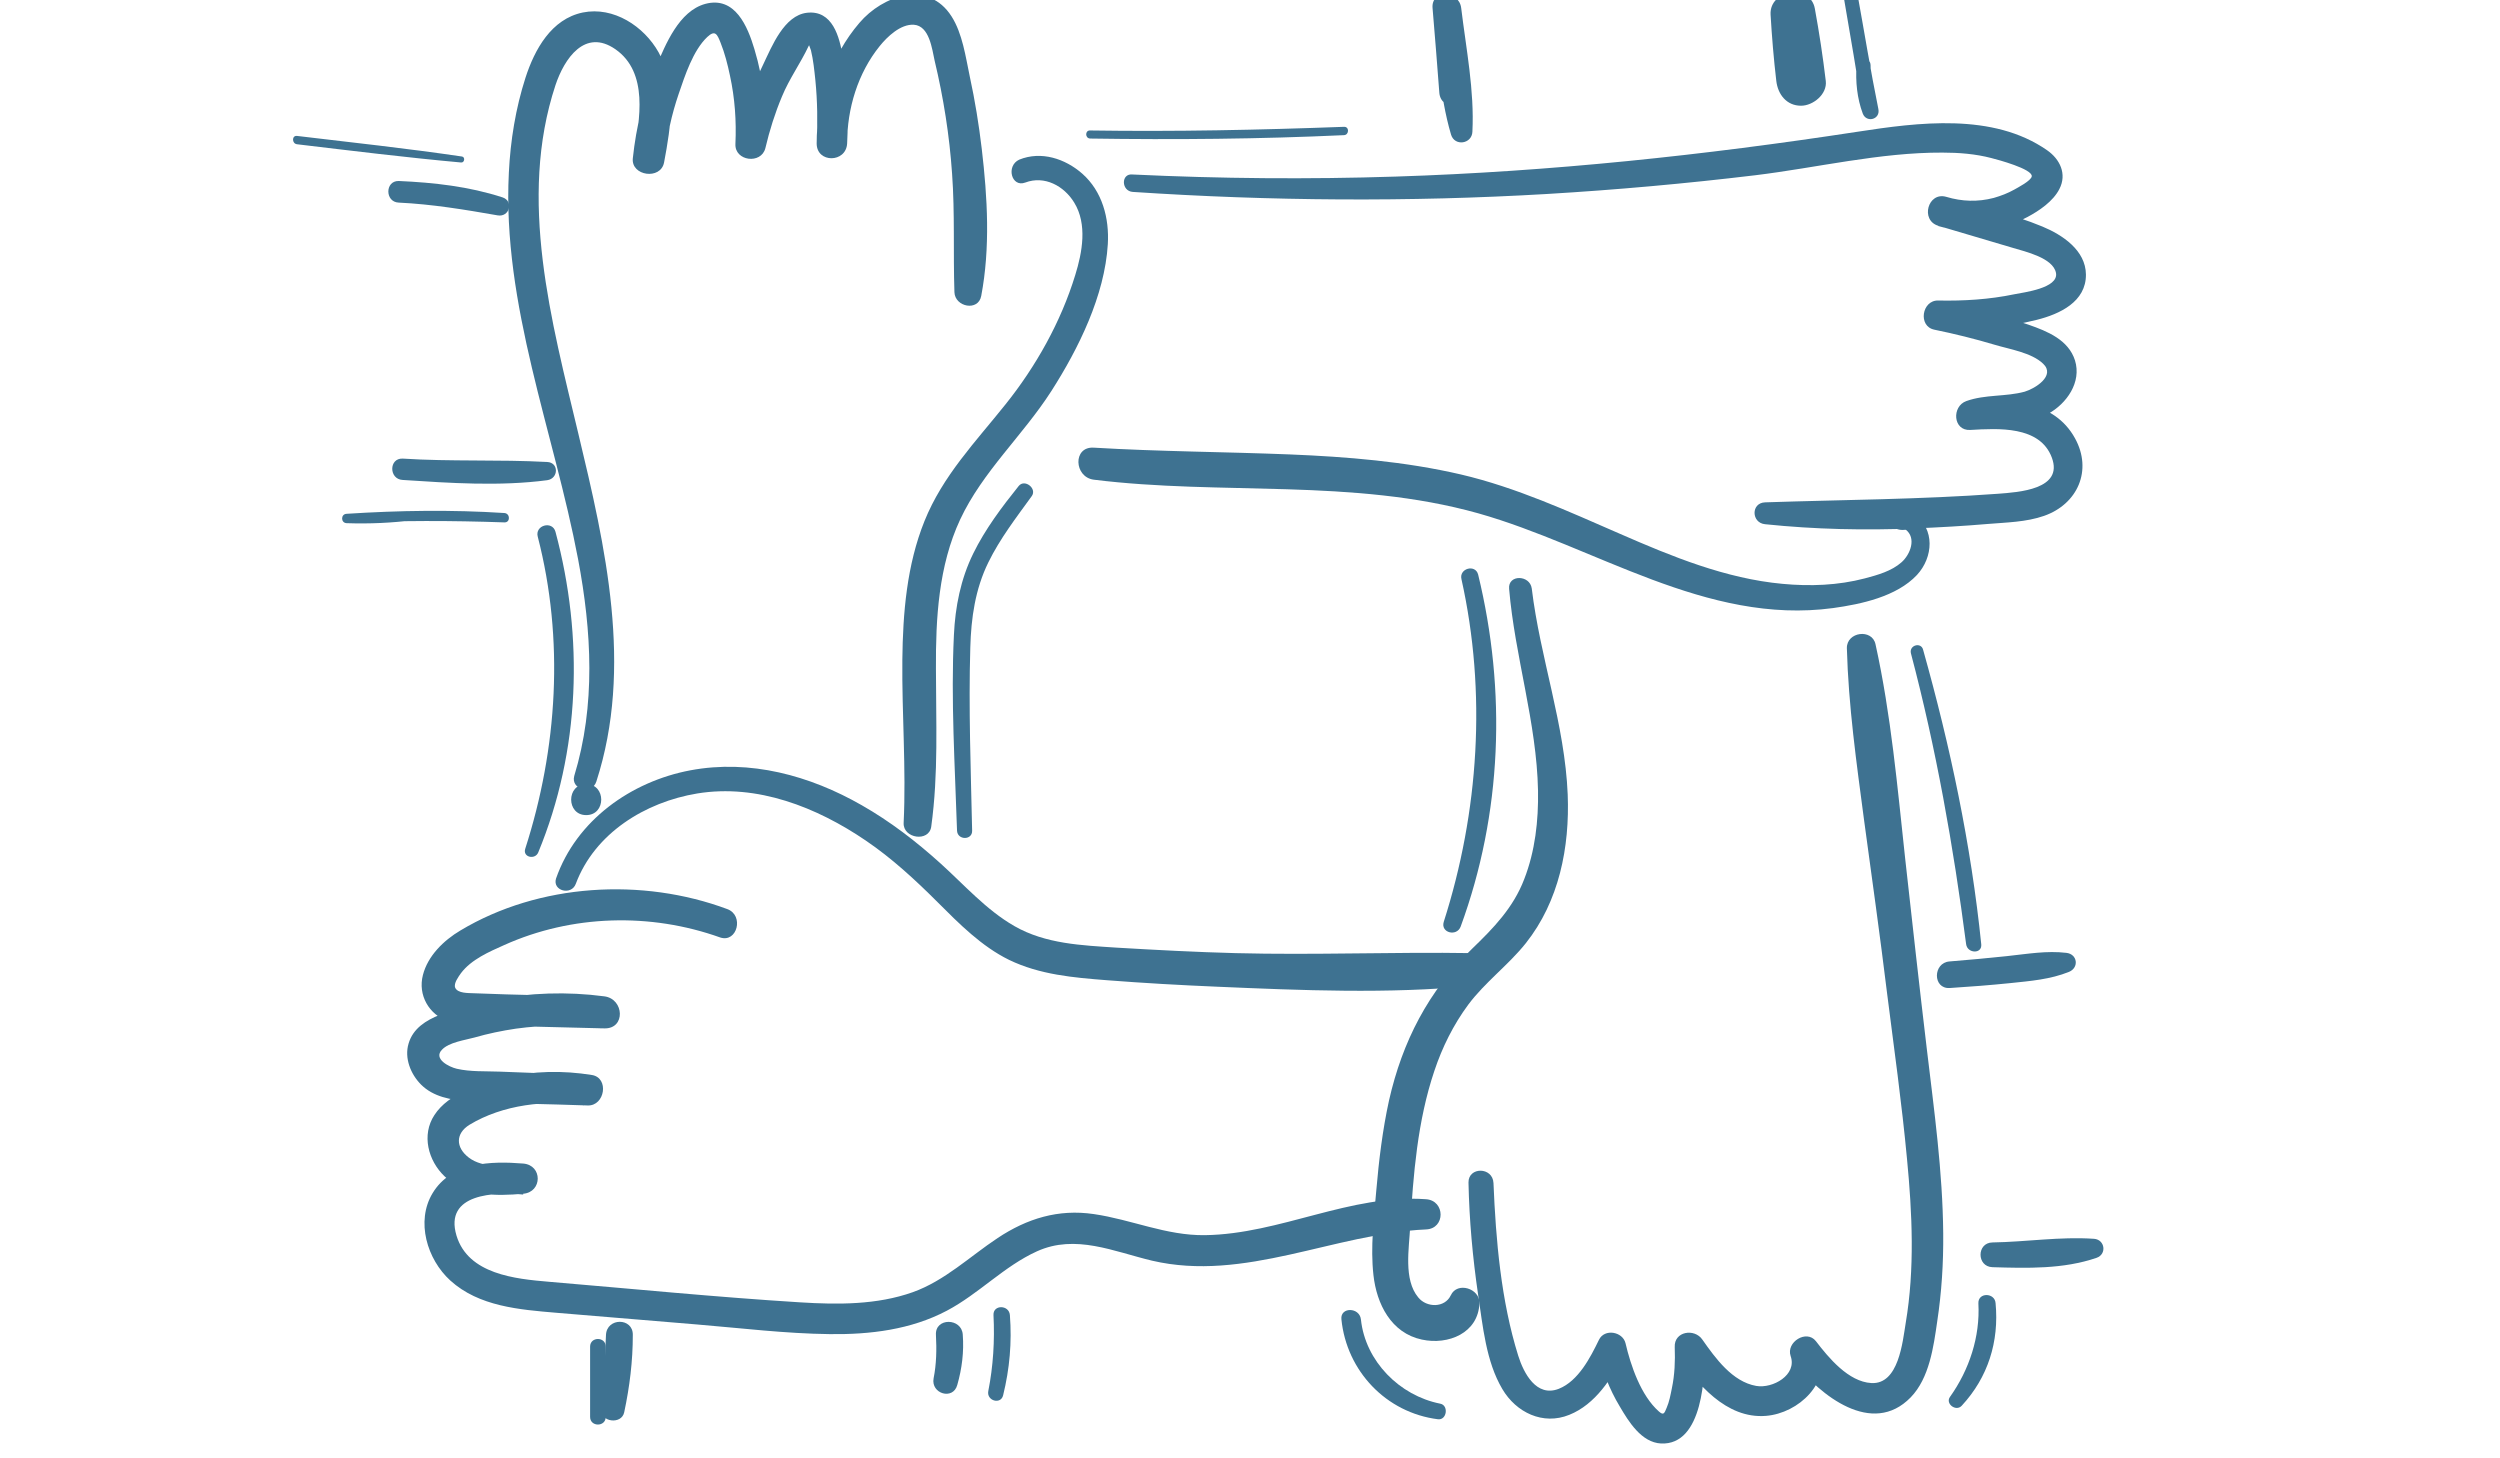 <?xml version="1.0" encoding="utf-8"?>
<!-- Generator: Adobe Illustrator 19.0.0, SVG Export Plug-In . SVG Version: 6.00 Build 0)  -->
<svg version="1.1" id="Ebene_1" xmlns="http://www.w3.org/2000/svg" xmlns:xlink="http://www.w3.org/1999/xlink" x="0px" y="0px"
	 viewBox="0 0 960 560" style="enable-background:new 0 0 960 560;" xml:space="preserve">
<style type="text/css">
	.st0{fill:#3E7291;}
</style>
<g>
	<g>
		<path class="st0" d="M225.1,313c7.7,0,7.7-11.9,0-11.9C217.4,301.1,217.4,313,225.1,313L225.1,313z"/>
	</g>
</g>
<g>
	<g>
		<path class="st0" d="M229,300.1c14.2-43.9,3.5-90.1-6.9-133.5c-10.3-43.2-23.3-90-8.8-133.9c3.4-10.2,11.3-21.9,23-13.8
			c12.8,8.9,9.4,27.1,7,40.1c4,0.5,8,1.1,12,1.6c0.8-8.4,2.6-16.6,5.3-24.5c2.4-7,5.5-16.7,11-21.9c3-2.8,3.8-1.1,5.1,2.2
			c1.6,4,2.7,8.3,3.6,12.6c1.9,8.7,2.5,17.5,2.1,26.3c-0.3,6.6,9.9,7.9,11.5,1.6c1.6-6.8,3.7-13.5,6.4-19.9
			c2.8-6.8,7.1-12.7,10.2-19.3c0.3-0.6,0.8-1.1,1.3-1.5c-1.5-0.6-1.9-0.6-1.4,0.1c-0.1,0.2,0.9,2.6,1,3c0.9,3.7,1.3,7.7,1.7,11.5
			c0.8,8,0.9,16.1,0.5,24.2c3.9,0,7.8,0,11.7,0c0-13.3,4.1-26.9,12.5-37.3c2.9-3.6,8-8.5,13.1-8.2c6,0.4,7,9.3,8,13.8
			c3.4,14.2,5.7,28.8,6.7,43.4c1.1,15.2,0.4,30.3,0.9,45.5c0.2,5.7,9.2,7.5,10.3,1.4c3.5-18.5,2.4-37.7,0.2-56.4
			c-1.1-9.3-2.6-18.6-4.6-27.8c-1.6-7.6-2.8-16.5-7-23.1c-9-14.1-26.4-8.1-35.4,2.5c-10.9,12.7-16.4,29.7-16.4,46.3
			c0,7.6,11.3,7.5,11.7,0c0.6-11.2,0-22.3-1.7-33.4c-1.2-7.5-3.9-17.9-13.7-16.8c-8.8,1-13.5,12.9-16.8,19.8
			c-4.6,9.4-8.1,19.2-10.5,29.3c3.8,0.5,7.6,1,11.5,1.6c0.5-12.3-0.8-24.8-4.4-36.7c-2.6-8.7-7.4-20.5-18.9-17.4
			c-10.1,2.8-15.2,15.5-18.9,24.2c-4.8,11.2-7.6,22.9-8.9,35.1c-0.7,6.8,10.7,8.4,12,1.6c2.6-13.8,5.1-29.4-2.1-42.3
			c-5.6-10-17.3-17.7-29.1-15.3c-12.1,2.5-18.5,14.2-22,25c-3.8,11.8-5.8,24.2-6.4,36.5c-2.6,50.9,17.3,99.3,26.6,148.5
			c5.2,27.6,6.8,56-1.5,83.2C219.1,303.2,227.3,305.4,229,300.1L229,300.1z"/>
	</g>
</g>
<g>
	<g>
		<path class="st0" d="M393.7,70.1c7.4-2.8,14.9,1.3,18.8,7.7c5.1,8.3,3.1,19.1,0.4,27.8c-5.5,18-15.1,35.1-26.8,49.7
			c-11.5,14.4-24.1,27.4-31.1,44.8c-6.8,16.9-8.3,35.3-8.5,53.3c-0.2,20.9,1.5,41.8,0.5,62.6c-0.3,6,9.8,7.5,10.6,1.4
			c2.8-20.3,1.8-40.3,1.8-60.7c-0.1-19.2,1-39.4,9.3-57.2c8.6-18.4,24.1-32.3,35-49.3c10.5-16.4,20.5-36.7,21.7-56.4
			c0.6-10-2.1-20.3-9.8-27.1c-6.6-5.8-15.8-8.8-24.2-5.4C386.2,63.7,388.4,72.1,393.7,70.1L393.7,70.1z"/>
	</g>
</g>
<g>
	<g>
		<path class="st0" d="M221.1,339.4c7.3-19.5,26.7-31.4,46.6-34.7c23.1-3.8,46,5.3,64.8,18.1c10,6.8,18.9,15,27.5,23.6
			c8.3,8.3,16.9,17,27.5,22.2c11.8,5.7,24.7,6.8,37.5,7.8c14.1,1.1,28.3,1.9,42.5,2.5c32.4,1.4,65.6,2.8,97.9-0.3
			c7.9-0.8,8.2-12.4,0-12.6c-30.3-0.5-60.7,0.8-91,0c-15.2-0.4-30.3-1.2-45.5-2.1c-13.5-0.9-27.4-1.4-39.4-8.3
			c-10.8-6.2-19.2-15.8-28.4-24.1c-9.3-8.4-19.3-16.1-30.2-22.3c-19.9-11.4-42.9-17.7-65.8-13.4c-22.8,4.3-43.8,19.2-51.6,41.6
			C212.1,342.1,219.4,344,221.1,339.4L221.1,339.4z"/>
	</g>
</g>
<g>
	<g>
		<path class="st0" d="M279.3,349.1c-32.7-12.2-72.3-9.9-102.5,8.2c-6.4,3.8-12.5,9.7-14.4,17.1c-2,7.7,2.3,15.2,9.7,17.8
			c8.5,3.1,19.2,1.7,28.1,1.9c10.6,0.3,21.3,0.5,31.9,0.8c8.2,0.2,7.6-11.3,0-12.3c-14.3-1.9-28.7-1.4-42.9,1.3
			c-6.9,1.3-13.8,3.2-20.3,5.8c-5.3,2.1-10.3,5.2-12,11c-1.7,5.6,0.8,11.8,4.8,15.8c4.7,4.7,11.5,5.9,17.8,6.3
			c15.3,1.1,30.8,1.1,46.2,1.7c6.6,0.2,8.3-10.6,1.6-11.7c-11.2-1.8-22.5-1.6-33.5,1c-9.2,2.2-21.6,6-27,14.4
			c-5,7.6-2.4,17.5,3.9,23.5c8.1,7.8,19.8,7.6,30.2,6.7c7.4-0.6,7.5-11,0-11.6c-12.3-1-27.6-0.6-34.8,11.4
			c-6.5,10.8-2.1,25.4,6.8,33.5c11,10,26.6,11.2,40.7,12.4c18,1.5,36,3,54.1,4.5c16.9,1.4,33.9,3.5,50.9,3.7c15.5,0.2,31.2-1.7,45-9
			c12.3-6.5,22-17.1,34.6-22.8c14.8-6.7,29.5,0.1,44.2,3.6c35.5,8.3,69.9-10.4,105.2-12c7.5-0.3,7.4-11.1,0-11.6
			c-29.1-2.1-56,13.4-84.9,13.8c-14.9,0.2-28.2-6-42.7-8.1c-13.6-2-25.6,1.7-36.9,9.2c-10.7,7.1-20.3,16.4-32.6,20.8
			c-13.8,4.9-28.8,4.8-43.2,3.9c-32.2-2-64.4-5.2-96.5-7.9c-13-1.1-31-2.9-35.5-17.7c-4.9-16.3,14.8-16.8,25.6-15.8
			c0-3.9,0-7.7,0-11.6c-6.6,0.5-15.3,1.7-20.9-2.6c-5.1-3.9-5.1-9.3,0.3-12.6c12.7-7.7,29.5-9.7,43.9-7.4c0.5-3.9,1.1-7.8,1.6-11.7
			c-11.3-0.4-22.7-0.9-34-1.3c-5.4-0.2-11.2,0.1-16.4-1.1c-3-0.7-9.1-3.8-5.7-7.3c2.7-2.9,8.9-3.7,12.5-4.7
			c5.2-1.5,10.5-2.6,15.9-3.4c10.8-1.5,21.9-1.5,32.7-0.1c0.5-4,1.1-8.1,1.6-12.1c-16.9-0.5-33.7-0.7-50.6-1.4c-1.9-0.1-6,0.1-7-2.1
			c-0.7-1.7,1.3-4.3,2.2-5.6c4-5.3,10.8-8.2,16.6-10.8c26-11.7,56.2-12.5,83-2.9C283.1,362.1,285.8,351.5,279.3,349.1L279.3,349.1z"
			/>
	</g>
</g>
<g>
	<g>
		<path class="st0" d="M359.4,512.6c0.3,5.6,0.2,11.2-0.9,16.7c-1.1,5.9,7.5,8.5,9.1,2.5c1.8-6.3,2.6-12.7,2.1-19.3
			C369.3,506,359,505.9,359.4,512.6L359.4,512.6z"/>
	</g>
</g>
<g>
	<g>
		<path class="st0" d="M232.7,512.6c-0.4,9.5-0.9,19-1.8,28.5c-0.5,5,7.8,6.1,8.8,1.2c2.1-9.9,3.3-19.6,3.3-29.7
			C243.1,505.9,233,505.9,232.7,512.6L232.7,512.6z"/>
	</g>
</g>
<g>
	<g>
		<path class="st0" d="M154.6,184.3c18.3,1.2,37.3,2.5,55.5,0.1c4.4-0.6,4.6-6.8,0-7c-18.5-1-37-0.1-55.5-1.3
			C149.3,175.9,149.3,184,154.6,184.3L154.6,184.3z"/>
	</g>
</g>
<g>
	<g>
		<path class="st0" d="M153.1,77.8c12.8,0.6,25.4,2.7,38,4.9c4.5,0.8,6.3-5.4,1.9-6.9c-12.9-4.2-26.3-5.7-39.9-6.3
			C147.8,69.4,147.8,77.6,153.1,77.8L153.1,77.8z"/>
	</g>
</g>
<g>
	<g>
		<path class="st0" d="M435,73.7c52.9,3.5,106,3.9,158.9,0.8c26.8-1.6,53.5-4,80.1-7.2c23.8-2.9,47.9-8.8,71.9-8.7
			c6.3,0,12.7,0.5,18.8,2.1c2.4,0.6,15.8,4.2,15.5,7c-0.2,1.7-5.5,4.4-6.7,5.1c-2.5,1.4-5.1,2.4-7.9,3.2c-6.1,1.6-12.2,1.4-18.2-0.4
			c-7.1-2.1-10.1,9-3.1,11.1c9.6,2.8,19.1,5.7,28.7,8.5c4.6,1.4,15.4,3.8,16.5,9.6c1.1,5.9-12.6,7.5-16,8.2
			c-9.6,2-19.4,2.6-29.2,2.4c-6.3-0.2-7.9,9.9-1.5,11.2c7.8,1.6,15.5,3.5,23.2,5.8c5.6,1.7,14.2,3,18.6,7.3
			c4.8,4.6-3.1,9.5-7.1,10.7c-7.3,2-15.1,1-22.4,3.6c-5.7,2-5.2,11.5,1.5,11.1c10.6-0.6,26.7-1.7,31.3,10.6
			c4.6,12.3-12.9,13.3-20.6,13.9c-29.8,2.2-59.7,2.3-89.5,3.3c-5.5,0.2-5.3,7.9,0,8.4c19.3,2,38.3,2.4,57.7,1.6
			c9.3-0.4,18.6-0.9,27.8-1.7c7.2-0.6,14.7-0.7,21.6-3.1c12.9-4.5,18.7-17.5,11.9-29.8c-8-14.6-25.6-15.3-40.3-14.5
			c0.5,3.7,1,7.4,1.5,11.1c9.3-3.3,19.7-1.2,28.5-6c7.1-3.9,12.9-12.1,10.3-20.5c-2.5-7.9-10.6-11.2-17.8-13.7
			c-10.9-3.7-22-6.7-33.2-9c-0.5,3.7-1,7.5-1.5,11.2c12.7,0.3,25.5-1,37.9-4.1c8.7-2.2,18.9-6.9,18.8-17.4
			c-0.1-9.3-9-15.2-16.7-18.4c-11.8-4.9-24.7-7.7-36.9-11.3c-1,3.7-2,7.4-3.1,11.1c11.4,3.3,23.8,2.1,34.3-3.5
			c4.5-2.4,9.8-6,12.2-10.7c3-5.8,0.2-11.5-4.7-14.9c-20.8-14.5-49.5-10.7-72.9-7.1c-58.8,9-117.8,15.3-177.2,17.2
			c-33.7,1.1-67.4,0.8-101.1-0.8C430.4,66.5,430.5,73.4,435,73.7L435,73.7z"/>
	</g>
</g>
<g>
	<g>
		<path class="st0" d="M730.6,203.5c7.7,0,7.7-11.9,0-11.9C722.9,191.6,722.9,203.5,730.6,203.5L730.6,203.5z"/>
	</g>
</g>
<g>
	<g>
		<path class="st0" d="M731.7,203.3c4.4,3.3,1.8,9.7-1.5,12.6c-3.8,3.4-9.2,4.9-14.1,6.2c-10.3,2.7-21,3.1-31.6,2.1
			c-21.8-2-42.5-10.5-62.4-19.2c-20-8.7-39.8-17.8-61.1-22.8c-21.5-5-43.7-6.8-65.7-7.7c-25.1-1-50.2-1.1-75.3-2.6
			c-8.1-0.5-7.6,11.3,0,12.3c49.1,6.1,99.4-0.6,147.6,12.9c45,12.7,87.5,43,136.3,36.4c10.8-1.5,24.4-4.4,32.2-12.7
			c6.3-6.8,7-17.7-1-23.3C731.5,195,728.3,200.8,731.7,203.3L731.7,203.3z"/>
	</g>
</g>
<g>
	<g>
		<path class="st0" d="M579.5,226.1c2.2,26,10.6,51.4,11.1,77.5c0.2,11.5-1.1,23.2-5.3,34c-4.2,11-11.8,18.8-20.1,26.8
			c-16.7,16.1-26.7,35.6-31.8,58.1c-2.5,11.4-3.9,23-4.9,34.6c-0.9,10.6-2.3,21.8-1.1,32.5c1.2,11.1,6.8,22.3,18.6,24.8
			c10.1,2.2,21.7-2.5,22.1-14c0.2-5.6-8.5-8.4-11-3c-2.3,4.9-9.3,4.8-12.5,0.8c-5.7-6.8-3.5-18.9-3.1-27c1.2-20.2,2.8-40.7,9.3-60
			c3-9,7.3-17.7,13-25.4c6.5-8.7,15.4-15.2,22.1-23.6c12.8-16.1,16.9-36.9,16.1-57.1c-1.1-26.9-10.6-52.5-13.8-79.1
			C587.5,220.7,579,220.5,579.5,226.1L579.5,226.1z"/>
	</g>
</g>
<g>
	<g>
		<path class="st0" d="M563.9,454.1c0.3,14.4,1.6,28.8,3.7,43.1c1.8,11.9,3,25.6,9.3,36.2c5.3,9,15.6,14,25.7,9.9
			c10-4,16.5-14.1,21-23.4c-3.4-0.4-6.8-0.9-10.2-1.3c1.8,7.5,4.6,14.9,8.6,21.5c3.4,5.8,8.3,13.8,15.8,14.2
			c16.2,0.8,17.1-26.5,16.7-37.2c-3.5,1-7.1,1.9-10.6,2.9c7.7,11.3,18.9,24.9,34.2,23.7c12.6-1,25.3-12.9,20.7-26.2
			c-3.2,1.9-6.5,3.8-9.7,5.7c9.8,12.6,29.8,28.6,44.6,13.4c7.2-7.4,8.8-19.5,10.2-29.2c1.7-11.2,2.4-22.4,2.3-33.7
			c-0.2-23.8-3.5-47.4-6.3-70.9c-2.9-24.3-5.6-48.7-8.3-73c-3-27.6-5.4-55.2-11.4-82.4c-1.3-6.1-11.1-4.8-11,1.5
			c0.6,22.2,3.7,44,6.6,66c3,22.1,6.1,44.1,8.8,66.2c2.7,21.3,5.7,42.6,7.7,64c2,20.8,3,42.2-0.5,62.9c-1.2,7.3-2.7,23.7-13.2,23.1
			c-8.8-0.5-16.4-9.7-21.3-16.1c-3.6-4.6-11.5,0.4-9.7,5.7c2.6,7.3-6.9,12.6-13.2,11.5c-9.2-1.6-15.7-10.7-20.7-17.8
			c-3-4.4-10.9-3.2-10.6,2.9c0.2,5.3,0,10.6-1.1,15.8c-0.5,2.5-1,5.2-2,7.5c-0.9,2.2-1.2,3-3,1.4c-6.9-6.1-10.8-17.6-12.8-26.2
			c-1.1-4.5-8.1-5.7-10.2-1.3c-3.3,6.8-7.9,15.8-15.4,18.8c-8.6,3.4-13.5-6-15.6-12.7c-6.6-21.1-8.6-44.4-9.5-66.3
			C573.2,448,563.8,448,563.9,454.1L563.9,454.1z"/>
	</g>
</g>
<g>
	<g>
		<path class="st0" d="M748.7,379.4c7.8-0.5,15.6-1.1,23.4-1.9c7.6-0.8,15.2-1.4,22.4-4.3c3.9-1.6,3.3-6.8-1-7.3
			c-7.5-0.9-14.9,0.4-22.4,1.2c-7.5,0.8-15,1.5-22.5,2.1C742.2,369.7,742.1,379.8,748.7,379.4L748.7,379.4z"/>
	</g>
</g>
<g>
	<g>
		<path class="st0" d="M765.1,486.6c13.3,0.4,27.2,0.8,40-3.6c4-1.4,3.2-7-1-7.3c-13-0.9-26,1.2-39,1.4
			C759,477.2,759,486.4,765.1,486.6L765.1,486.6z"/>
	</g>
</g>
<g>
	<g>
		<path class="st0" d="M206.5,206.1c10.2,39.5,7.6,81.2-4.8,119.8c-1.1,3.3,3.8,4.4,5,1.4c16.1-39,17.5-82.5,6.6-123.1
			C212.1,199.8,205.3,201.7,206.5,206.1L206.5,206.1z"/>
	</g>
</g>
<g>
	<g>
		<path class="st0" d="M381.5,505c0.5,9.8-0.1,19.6-2,29.2c-0.7,3.7,4.8,5.3,5.7,1.6c2.5-10.2,3.4-20.3,2.6-30.8
			C387.5,501,381.3,500.9,381.5,505L381.5,505z"/>
	</g>
</g>
<g>
	<g>
		<path class="st0" d="M226.6,517.1c0,9,0,18,0,27c0,3.9,6,3.9,6,0c0-9,0-18,0-27C232.6,513.2,226.6,513.2,226.6,517.1L226.6,517.1z
			"/>
	</g>
</g>
<g>
	<g>
		<path class="st0" d="M561.2,222.4c9.7,43.5,6.7,89.3-6.8,131.6c-1.3,4.2,5,5.8,6.5,1.8c15.9-43.4,17.6-90.4,6.7-135.2
			C566.5,216.5,560.2,218.3,561.2,222.4L561.2,222.4z"/>
	</g>
</g>
<g>
	<g>
		<path class="st0" d="M733.8,250.9c9.7,36.7,16.3,74,21.2,111.7c0.5,3.6,6.2,3.8,5.8,0c-3.9-38.2-11.9-76-22.3-113
			C737.8,246.4,733,247.7,733.8,250.9L733.8,250.9z"/>
	</g>
</g>
<g>
	<g>
		<path class="st0" d="M759.7,500.5c0.7,12.8-3.5,25.5-10.9,35.9c-1.9,2.6,2.3,5.8,4.5,3.4c10.1-10.9,14.4-24.6,13-39.4
			C766,496.3,759.5,496.2,759.7,500.5L759.7,500.5z"/>
	</g>
</g>
<g>
	<g>
		<path class="st0" d="M515.1,506.6c2,19.9,17.2,35.9,37.1,38.4c3.4,0.4,4.2-5.4,0.8-6c-15.6-3.1-28.7-16.3-30.4-32.3
			C522.1,501.9,514.6,501.8,515.1,506.6L515.1,506.6z"/>
	</g>
</g>
<g>
	<g>
		<path class="st0" d="M701.1,31.1c-1.1-9.3-2.5-18.5-4.2-27.8c-1.7-9.6-17.5-7.4-17,2.3c0.5,8.5,1.2,17,2.2,25.5
			c0.6,5.1,3.9,9.5,9.5,9.5C696.2,40.6,701.7,36.2,701.1,31.1L701.1,31.1z"/>
	</g>
</g>
<g>
	<g>
		<path class="st0" d="M563.7,35.6c-0.9-10.8-1.8-21.7-2.6-32.5c-3.7,0-7.4,0-11,0c1.9,16.1,2.5,33,7.1,48.6c1.4,4.6,8,3.6,8.2-1.1
			c0.8-15.8-2.4-31.8-4.3-47.5c-0.8-6.9-11.6-7.2-11,0c0.9,10.8,1.8,21.7,2.6,32.5C553.2,42.6,564.3,42.7,563.7,35.6L563.7,35.6z"/>
	</g>
</g>
<g>
	<g>
		<path class="st0" d="M373.3,319c-0.5-23.4-1.4-47-0.7-70.4c0.3-11.3,1.9-22.4,6.9-32.6c4.5-9.2,10.7-17.2,16.7-25.5
			c2.1-2.9-2.7-6.7-5-3.9c-6.5,8.1-12.9,16.6-17.5,26c-4.8,9.8-6.9,20.4-7.4,31.3c-1.2,24.9,0.4,50.2,1.2,75.1
			C367.7,322.7,373.4,322.7,373.3,319L373.3,319z"/>
	</g>
</g>
<g>
	<g>
		<path class="st0" d="M418.6,53.2c32.5,0.5,65,0.2,97.5-1.3c2-0.1,2.1-3.3,0-3.2c-32.5,1.2-65,1.9-97.5,1.4
			C416.6,50,416.6,53.1,418.6,53.2L418.6,53.2z"/>
	</g>
</g>
<g>
	<g>
		<path class="st0" d="M114.1,55.4c21,2.5,42,5.1,63,7c1.3,0.1,1.6-2.1,0.3-2.3c-21.1-3.1-42.2-5.4-63.3-7.9
			C112,51.9,112,55.2,114.1,55.4L114.1,55.4z"/>
	</g>
</g>
<g>
	<g>
		<path class="st0" d="M159.2,196.4c-8.7,1-17.4,1.4-26.1,0.9c0,1.2,0,2.4,0,3.6c20.2-1.1,40.4-1,60.6-0.3c2.3,0.1,2.3-3.4,0-3.6
			c-20.2-1.3-40.4-1-60.6,0.3c-2.3,0.1-2.3,3.5,0,3.6c8.8,0.3,17.5-0.1,26.1-1.2C161.3,199.5,161.3,196.2,159.2,196.4L159.2,196.4z"
			/>
	</g>
</g>
<g>
	<g>
		<path class="st0" d="M708-1.1c2.5,14.9,5.2,29.7,7.3,44.7c2-0.6,4-1.1,6-1.7c-1.9-5.6-3-10.9-3-16.8c0-3.5-5.2-3.5-5.4,0
			c-0.4,6.2,0.2,12.6,2.4,18.5c1.4,3.7,6.8,2.3,6-1.7c-3-14.7-5.4-29.7-8.1-44.5C712.6-6,707.4-4.5,708-1.1L708-1.1z"/>
	</g>
</g>
</svg>
